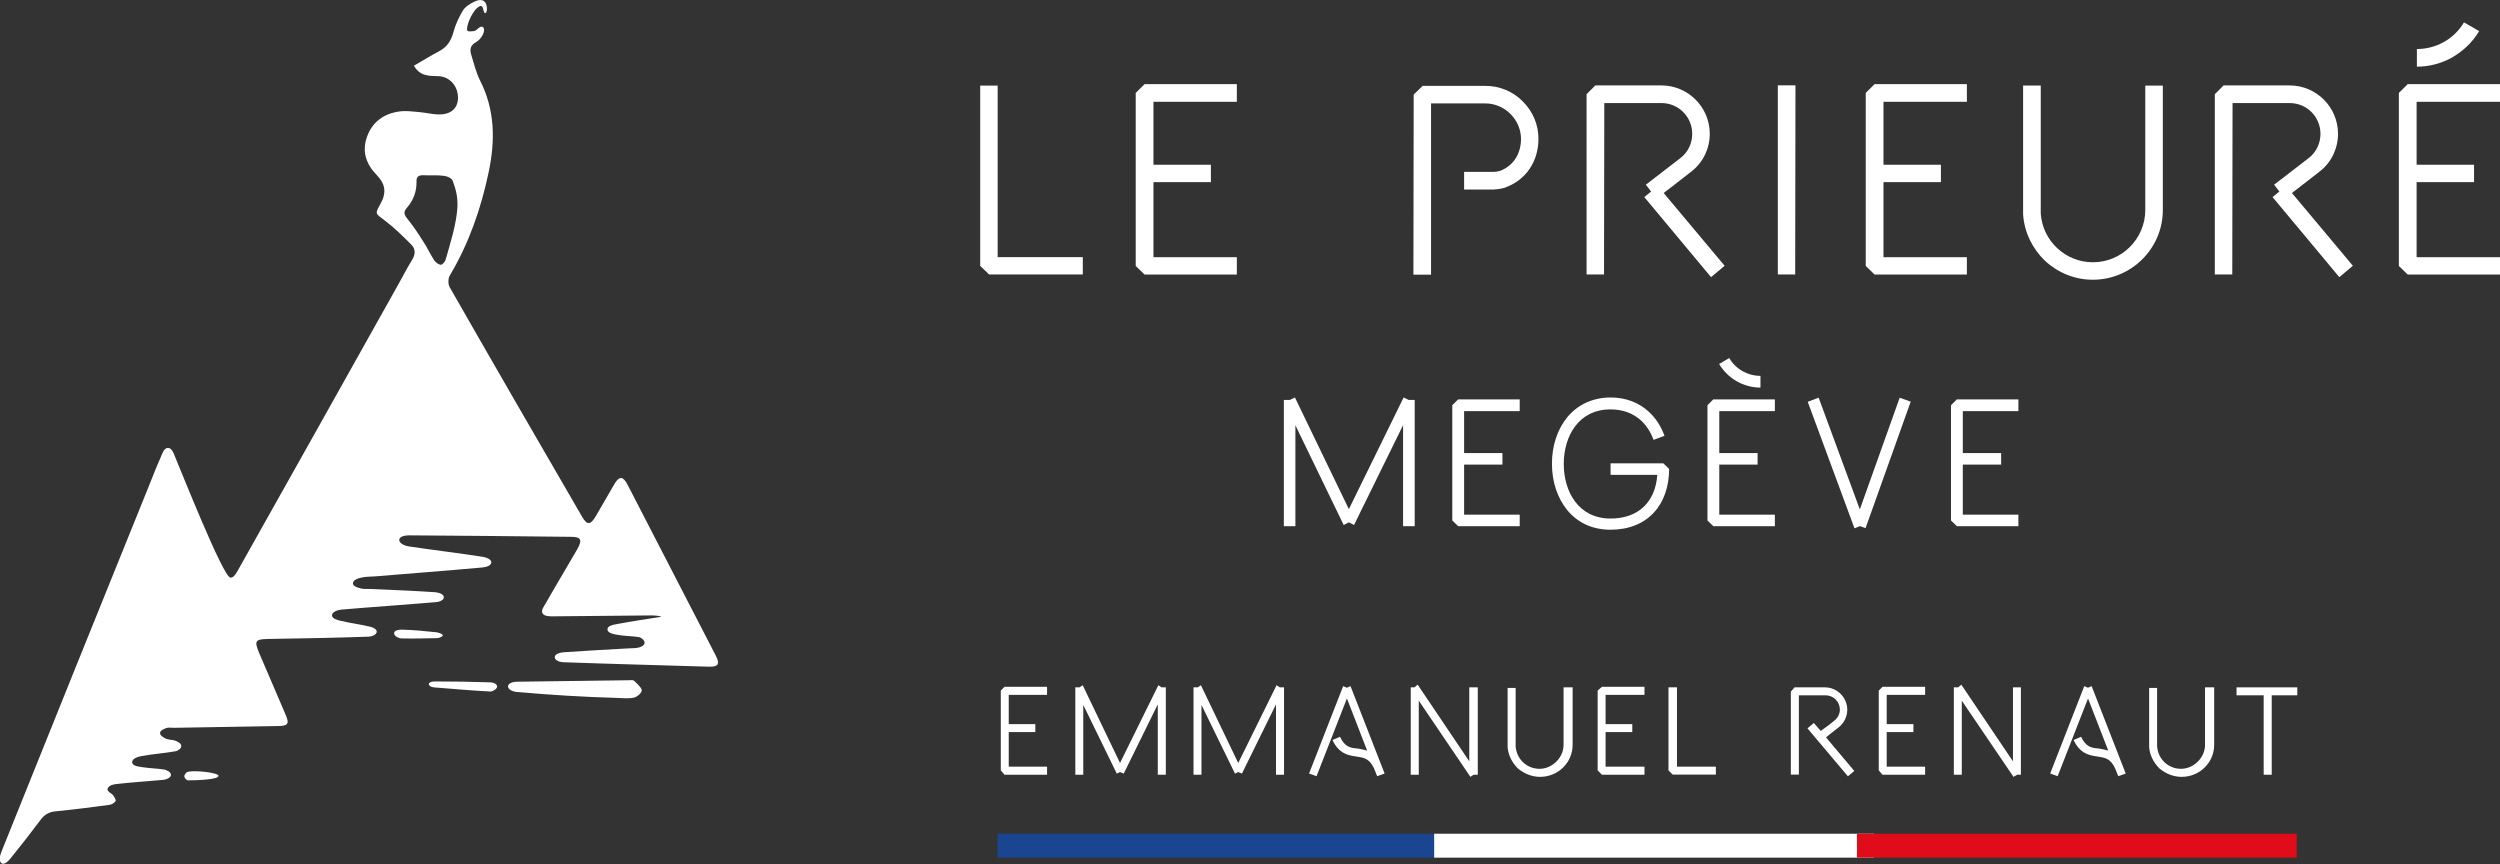 <?xml version="1.0" encoding="UTF-8"?>
<svg id="Calque_2" xmlns="http://www.w3.org/2000/svg" viewBox="0 0 270.71 93.56">
  <rect x="0" y="0" width="270.71" height="93.56" fill="#333333" stroke="none"/>
  <defs>
    <style>
      .cls-1 {
        fill-rule: evenodd;
      }

      .cls-1, .cls-2 {
        fill: #fff;
      }

      .cls-3 {
        fill: #1a4590;
      }

      .cls-4 {
        fill: #e10c19;
      }
    </style>
  </defs>
  <g id="Blanc">
    <g>
      <g>
        <polygon class="cls-2" points="108.77 74.37 113.38 74.37 113.38 75.24 109.23 75.24 109.23 78.41 112.11 78.41 112.11 79.27 109.23 79.27 109.23 83.02 113.38 83.02 113.38 83.89 108.77 83.89 108.37 83.42 108.37 74.78 108.77 74.37"/>
        <polygon class="cls-2" points="117.3 76.33 117.3 83.89 116.44 83.89 116.44 74.43 116.9 74.43 117.24 74.2 121.28 82.62 125.43 74.2 125.78 74.43 126.24 74.43 126.24 83.89 125.37 83.89 125.37 76.27 121.68 83.77 121.28 83.6 120.93 83.77 117.3 76.33"/>
        <polygon class="cls-2" points="130.1 76.33 130.1 83.89 129.24 83.89 129.24 74.43 129.7 74.43 130.04 74.2 134.08 82.62 138.23 74.2 138.58 74.43 139.04 74.43 139.04 83.89 138.17 83.89 138.17 76.27 134.48 83.77 134.08 83.6 133.73 83.77 130.1 76.33"/>
        <path class="cls-2" d="M149.13,84.06l-.35-.87c-.52-1.1-1.15-1.15-1.9-1.27-.86-.12-1.9-.29-2.59-1.79l.81-.35c.52,1.1,1.1,1.21,1.9,1.27.35.06.69.12,1.04.23l-2.19-5.65-3.29,8.42-.81-.29,3.69-9.46.4.17.4-.17q3.34,8.59,3.69,9.46l-.81.29Z"/>
        <polygon class="cls-2" points="159.1 82.44 159.1 74.43 160.02 74.43 160.02 83.89 159.56 83.89 159.22 84.12 153.63 75.87 153.63 83.89 152.76 83.89 152.76 74.43 153.16 74.43 153.51 74.14 159.1 82.44"/>
        <path class="cls-2" d="M169.42,74.43h.87v6.23c0,1.9-1.56,3.46-3.52,3.46-.92,0-1.73-.35-2.42-.92-.63-.64-1.04-1.44-1.1-2.31v-6.4h.87v6.34c.11,1.38,1.21,2.42,2.59,2.42s2.6-1.21,2.6-2.59v-6.23h.11Z"/>
        <polygon class="cls-2" points="173.46 74.37 178.07 74.37 178.07 75.24 173.86 75.24 173.86 78.41 176.75 78.41 176.75 79.27 173.86 79.27 173.86 83.02 178.07 83.02 178.07 83.89 173.46 83.89 173 83.42 173 74.78 173.46 74.37"/>
        <polygon class="cls-2" points="180.67 74.43 181.59 74.43 181.59 83.02 185.8 83.02 185.8 83.88 181.13 83.88 180.67 83.42 180.67 74.43"/>
        <path class="cls-2" d="M199.23,76.85c0-.86-.69-1.56-1.56-1.56h-2.88v8.59h-.87v-8.99l.4-.46h3.29c1.33,0,2.42,1.1,2.42,2.42,0,.75-.35,1.44-.92,1.9-.12.12-.92.69-1.38,1.1l3.06,3.63-.69.58-4.38-5.19.69-.58.75.86c.58-.4,1.33-.98,1.44-1.1.4-.29.63-.75.63-1.21"/>
        <polygon class="cls-2" points="203.84 74.37 208.46 74.37 208.46 75.24 204.3 75.24 204.3 78.41 207.19 78.41 207.19 79.27 204.3 79.27 204.3 83.02 208.46 83.02 208.46 83.89 203.84 83.89 203.44 83.42 203.44 74.78 203.84 74.37"/>
        <polygon class="cls-2" points="217.97 82.44 217.97 74.43 218.83 74.43 218.83 83.89 218.43 83.89 218.03 84.12 212.43 75.87 212.43 83.89 211.57 83.89 211.57 74.43 212.03 74.43 212.38 74.14 217.97 82.44"/>
        <path class="cls-2" d="M229.38,84.06l-.35-.87c-.52-1.1-1.15-1.15-1.9-1.27-.86-.12-1.9-.29-2.59-1.79l.81-.35c.52,1.1,1.1,1.21,1.9,1.27.35.06.69.12,1.04.23l-2.19-5.65-3.29,8.42-.81-.29,3.69-9.46.4.17.4-.17q3.34,8.59,3.69,9.46l-.81.29Z"/>
        <path class="cls-2" d="M238.9,74.43h.86v6.23c0,1.9-1.56,3.46-3.52,3.46-.92,0-1.73-.35-2.42-.92-.63-.64-1.04-1.44-1.1-2.31v-6.4h.86v6.34c.11,1.38,1.21,2.42,2.59,2.42s2.6-1.21,2.6-2.59v-6.23h.11Z"/>
        <polygon class="cls-2" points="245.12 83.89 245.12 75.29 242.18 75.29 242.18 74.43 248.76 74.43 248.76 75.29 245.99 75.29 245.99 83.89 245.12 83.89"/>
        <rect class="cls-3" x="108.02" y="90.28" width="47.62" height="2.59"/>
        <rect class="cls-2" x="155.3" y="90.28" width="47.62" height="2.59"/>
        <rect class="cls-4" x="201.08" y="90.28" width="47.62" height="2.59"/>
      </g>
      <g>
        <path class="cls-2" d="M106.15,9.27h1.88v18.57h9.22v1.88h-10.15l-.96-.93V9.27Z"/>
        <path class="cls-2" d="M123.94,9.11h9.99v1.91h-9.03v6.82h6.22v1.88h-6.22v8.13h9.03v1.88h-9.99l-.96-.93V10.06l.96-.95Z"/>
        <path class="cls-2" d="M154.04,9.3h6.82c1.53,0,2.97.6,4.04,1.69,1.09,1.09,1.69,2.51,1.69,4.04,0,2.43-1.34,4.44-3.52,5.24l-.05.03c-.05.03-.63.19-1.23.22h-3.25v-1.91h3.19c.3,0,.63-.08.71-.11,1.42-.54,2.26-1.83,2.26-3.46,0-2.07-1.75-3.84-3.85-3.84h-5.89v18.54h-1.91l.03-19.5.96-.93Z"/>
        <path class="cls-2" d="M173.68,29.72h-1.88V10.2l.95-.95h7.15c2.89,0,5.24,2.35,5.24,5.24,0,1.58-.71,3.08-1.96,4.06-.25.22-1.99,1.53-3.03,2.35l6.6,7.88-1.47,1.23-7.23-8.67.74-.6-.57-.74c1.2-.93,3.52-2.7,3.79-2.92.79-.63,1.23-1.58,1.23-2.59,0-1.83-1.47-3.33-3.33-3.33h-6.19l-.03,18.57Z"/>
        <path class="cls-2" d="M194.39,29.72h-1.88V9.24h1.91l-.03,20.48Z"/>
        <path class="cls-2" d="M202.99,9.11h9.99v1.91h-9.03v6.82h6.22v1.88h-6.22v8.13h9.03v1.88h-9.99l-.96-.93V10.06l.96-.95Z"/>
        <path class="cls-2" d="M232.29,9.27h1.91v13.47c0,4.17-3.41,7.55-7.58,7.55-1.94,0-3.76-.74-5.18-2.05-1.39-1.34-2.24-3.11-2.37-5.02v-13.96h1.91v13.85c.19,2.97,2.67,5.29,5.65,5.29,3.14,0,5.67-2.56,5.67-5.67v-13.47Z"/>
        <path class="cls-2" d="M241.71,29.72h-1.88V10.2l.95-.95h7.15c2.89,0,5.24,2.35,5.24,5.24,0,1.58-.71,3.08-1.96,4.06-.25.22-1.99,1.53-3.03,2.35l6.6,7.88-1.47,1.23-7.23-8.67.74-.6-.57-.74c1.2-.93,3.52-2.7,3.79-2.92.79-.63,1.23-1.58,1.23-2.59,0-1.83-1.47-3.33-3.33-3.33h-6.19l-.03,18.57Z"/>
        <path class="cls-2" d="M260.72,9.11h9.99v1.91h-9.03v6.82h6.22v1.88h-6.22v8.13h9.03v1.88h-9.99l-.96-.93V10.06l.96-.95ZM265.64,6.16c-1.17.68-2.54,1.06-3.93,1.06v-1.91c2.1,0,4.04-1.09,5.1-2.89l1.64.95c-.68,1.15-1.66,2.1-2.81,2.78Z"/>
      </g>
      <g>
        <path class="cls-2" d="M140.27,46.08v10.9h-1.25v-13.67h.64l.56-.27,5.84,12.09,5.93-12.09.56.27h.64v13.67h-1.26v-10.94l-5.31,10.81-.56-.29-.56.29-5.22-10.78Z"/>
        <path class="cls-2" d="M157.9,43.25h6.66v1.27h-6.02v4.54h4.15v1.25h-4.15v5.42h6.02v1.25h-6.66l-.64-.62v-12.48l.64-.64Z"/>
        <path class="cls-2" d="M180.74,50.74c0,1.96-.58,3.62-1.67,4.78-1.11,1.2-2.73,1.84-4.67,1.84-.96,0-1.87-.18-2.69-.56-.76-.36-1.46-.89-2-1.56-1.06-1.29-1.66-3.07-1.66-5.03s.6-3.74,1.66-5.03c.55-.67,1.24-1.2,2-1.56.82-.38,1.73-.58,2.69-.58,1.66,0,3.11.56,4.22,1.62.71.67,1.25,1.53,1.62,2.53l-1.18.44c-.31-.82-.75-1.51-1.31-2.05-.87-.82-2.02-1.25-3.35-1.25-3.51,0-5.07,2.96-5.07,5.91s1.56,5.91,5.07,5.91c2.98,0,4.84-1.75,5.06-4.73h-5.06v-1.25h5.71l.64.62Z"/>
        <path class="cls-2" d="M185.53,43.25h6.66v1.27h-6.02v4.54h4.15v1.25h-4.15v5.42h6.02v1.25h-6.66l-.64-.62v-12.48l.64-.64ZM186.16,39.41l1.09-.64c.69,1.2,2,1.93,3.38,1.93v1.27c-.91,0-1.82-.25-2.62-.71-.76-.45-1.4-1.09-1.86-1.85Z"/>
        <path class="cls-2" d="M205.7,43.07l1.2.42-4.89,13.7-.6-.22-.6.24-5.06-13.7,1.18-.45,4.46,12.1,4.31-12.08Z"/>
        <path class="cls-2" d="M211.9,43.25h6.66v1.27h-6.02v4.54h4.15v1.25h-4.15v5.42h6.02v1.25h-6.66l-.64-.62v-12.48l.64-.64Z"/>
      </g>
      <path class="cls-1" d="M49.53,22.45c.06-1.15-.19-2.01-.51-2.87-.1-.29-.61-.51-.96-.54-.7-.1-1.4-.03-2.07-.06-.51-.03-.92.03-.89.67.03,1.11-.35,2.07-1.08,2.9-.38.45-.22.76.1,1.15.61.76,1.18,1.59,1.69,2.42.45.67.77,1.4,1.21,2.07.16.22.48.48.73.48.16,0,.45-.35.51-.57.54-1.91,1.15-3.79,1.27-5.64M56,74.94c-.35-.03-.99-.22-.99-.61s.64-.51.96-.51c4.02-.06,8.03-.1,12.05-.16.22,0,.51-.06.64.06.32.29.76.7.83.99.03.32-.48.73-.83.83-.61.13-1.27.06-1.91.03-3.57-.1-7.14-.32-10.74-.64M47.08,73.79c2.01,0,4.01.03,6.05.1.26,0,.7.16.7.45s-.51.54-.73.54c-2.04-.1-4.08-.29-6.12-.45-.67-.06-.8-.64.1-.64M47.87,68.91c-.13.1-.38.19-.57.19-1.27.03-2.55.06-3.82.03-.29,0-.83-.26-.8-.57,0-.32.54-.38.83-.38,1.27.03,2.55.16,3.79.29.19.03.48.13.57.22.1.06.1.13,0,.22M23.65,84.02c.03.38-2.2.48-3.28.48-.16,0-.38-.22-.41-.42-.03-.13.13-.35.26-.45.41-.29,3.44,0,3.44.38M44.81,7.12c.96-.54,1.85-1.11,2.77-1.59.83-.45,1.24-1.08,1.5-1.98.22-.86.61-1.69,1.05-2.42.26-.41.73-.7,1.18-.92,1.66-.86,1.53,1.24,1.24,1.21-.35,0-.03-1.5-1.12-.32-.41.57-.83,1.37-.86,2.1,0,.29.48.19.77.16.29-.03.67-.67.96-.42.35.32-.13,1.27-.76,1.63-.61.32-.7.8-.51,1.37.29.92.51,1.88.92,2.71,1.66,3.22,1.69,6.56.96,10.01-.83,3.95-2.14,7.71-4.21,11.18-.19.32-.19.96,0,1.27,4.75,8.32,9.53,16.57,14.34,24.86.51.89.89.89,1.43,0,.7-1.18,1.37-2.39,2.07-3.57.51-.86.92-.86,1.4.06,3.19,6.18,6.37,12.33,9.56,18.52.48.92.29,1.24-.73,1.21-5.26-.16-10.48-.29-15.74-.48-.32,0-.96-.16-.96-.54s.61-.51.96-.54c2.33-.16,4.65-.29,7.01-.42.38-.03.8,0,1.15-.1.22-.06.61-.22.61-.51s-.38-.57-.61-.61c-.8-.13-1.59-.1-2.39-.26-.38-.06-1.02-.19-1.02-.57-.03-.38.61-.51.96-.57,1.53-.29,3.95-.67,4.62-.76.67-.1-.51-.19-.76-.19-3.6.03-7.17.06-10.74.1-.38,0-.92,0-1.11-.32-.19-.32.13-.73.32-1.05,1.12-1.98,2.3-3.92,3.44-5.9.57-1.02.41-1.34-.7-1.34-5.86-.06-11.73-.13-17.56-.16-.35,0-.99.1-1.02.48-.03.38.61.64.92.7,2.71.41,5.45.73,8.16,1.15.32.06.92.26.89.61-.03.38-.64.51-.99.54-3.86.35-7.71.64-11.57.96-.54.03-1.11.03-1.62.16-.29.06-.83.26-.8.61.03.35.54.45.86.54.32.1.7.03,1.05.06,2.33.1,4.65.19,7.01.35.32.03.92.19.92.54,0,.38-.64.54-.96.54-3.38.29-6.75.51-10.13.8-.35.03-.99.22-1.02.6-.03.38.61.54.92.61,1.05.26,2.13.38,3.19.64.29.06.77.26.73.57-.03.32-.57.51-.86.51-3.63.13-7.3.19-10.93.25-1.37.03-1.47.22-.96,1.47.96,2.23,1.91,4.46,2.87,6.69.45,1.02.29,1.27-.83,1.27-3.73.06-7.49.13-11.22.19-.29,0-.61-.06-.86.03-.26.1-.67.26-.67.54s.38.48.61.6c.35.16.77.1,1.12.26.22.1.57.26.57.54s-.38.54-.64.57c-1.21.22-2.42.29-3.6.51-.38.06-1.08.25-1.08.67s.7.48,1.08.54c.8.13,1.59.13,2.39.26.29.06.73.26.73.57s-.51.51-.77.54c-1.69.16-3.38.26-5.07.45-.35.03-.89.13-1.02.51-.1.29.41.48.61.73.13.19.32.51.26.61-.13.19-.41.38-.67.41-1.94.26-3.86.51-5.8.7-.73.06-1.24.35-1.66.93-1.05,1.4-2.14,2.8-3.25,4.17-.22.26-.64.73-.96.54-.32-.19-.19-.86-.06-1.18,5.29-13.19,10.61-26.35,15.93-39.51.45-1.08.83-2.14,1.31-3.19.19-.41.35-1.08.8-1.11.45-.03.67.64.83,1.05.51,1.18,5.16,12.94,5.96,13,.38.03.64-.51.83-.83,5.67-10.07,11.31-20.14,16.95-30.21.64-1.11,1.21-2.26,1.88-3.35.38-.61.41-1.18-.06-1.66-.92-.92-1.85-1.85-2.87-2.61-1.05-.8-1.11-.7-.48-1.82.67-1.21.54-2.14-.41-3.12-1.15-1.18-1.62-2.55-1.05-4.14.57-1.62,1.85-2.52,3.51-2.74.67-.1,1.4,0,2.1.06.67.06,1.34.22,2.01.26,1.37.06,2.17-.57,2.23-1.69.06-1.27-.8-2.36-2.04-2.45-1.05-.03-2.07.03-2.74-1.15"/>
    </g>
  </g>
</svg>